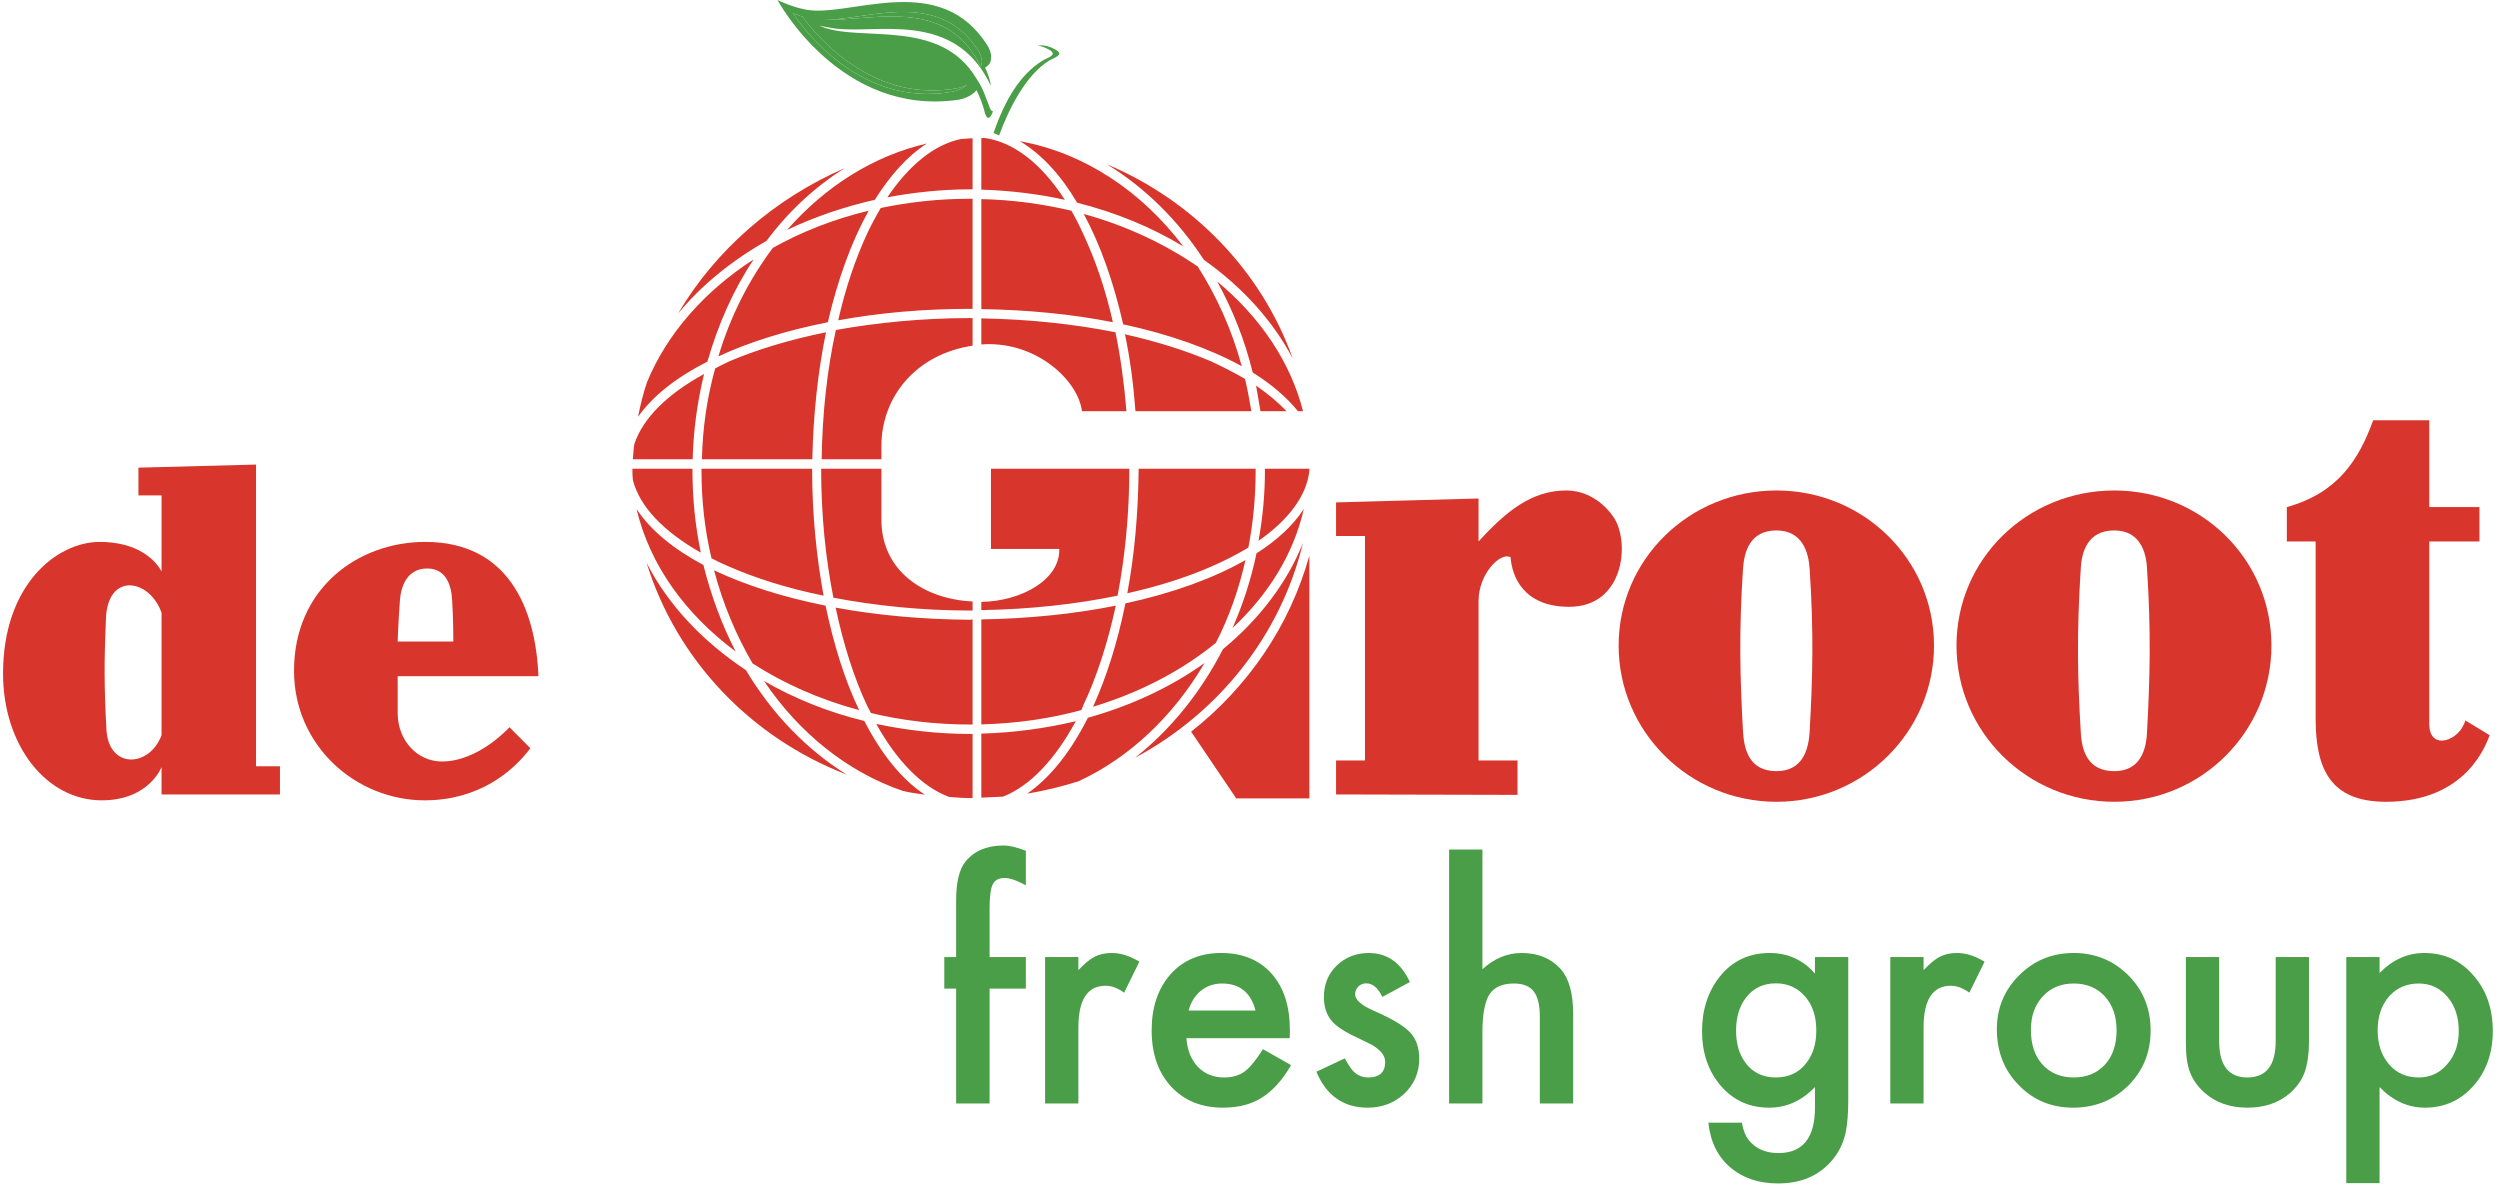 <?xml version="1.0" encoding="UTF-8"?>
<svg width="249px" height="119px" viewBox="0 0 249 119" version="1.1" xmlns="http://www.w3.org/2000/svg" xmlns:xlink="http://www.w3.org/1999/xlink">
    <title>DEGROOT-FRESH-GROUP-LOGO</title>
    <g id="Page-1" stroke="none" stroke-width="1" fill="none" fill-rule="evenodd">
        <g id="dgfg-home-desk-v3" transform="translate(-60, -14)">
            <g id="DEGROOT-FRESH-GROUP-LOGO" transform="translate(60, 14)">
                <g id="Group-13" transform="translate(0, 41.792)" fill="#D8352C">
                    <path d="M150.455,13.711 C149.4,13.155 147.263,15.408 147.263,18.067 L147.263,33.952 L151.145,33.952 L151.145,37.378 L133.072,37.334 L133.072,33.952 L135.952,33.952 L135.952,11.595 L133.072,11.595 L133.072,8.248 L147.263,7.857 L147.263,12.139 C150.06,9.077 152.591,7.059 156.009,7.059 C157.956,7.059 159.714,8.182 160.777,9.82 C162.358,12.327 161.73,18.646 156.298,18.646 C151.628,18.646 150.577,15.487 150.455,13.711" id="Fill-1"></path>
                    <path d="M161.216,22.514 C161.216,13.911 168.268,7.06 176.935,7.06 C185.595,7.06 192.626,13.911 192.626,22.514 C192.626,31.081 185.595,38.066 176.935,38.066 C168.268,38.066 161.216,31.081 161.216,22.514 M180.241,31.051 C180.542,25.705 180.658,21.161 180.241,14.896 C180.139,13.156 179.48,11.04 176.935,11.04 C174.292,11.04 173.712,13.156 173.601,14.896 C173.186,21.161 173.309,25.705 173.601,31.051 C173.712,32.978 174.292,35.015 176.935,35.015 C179.48,35.015 180.139,32.978 180.241,31.051" id="Fill-3"></path>
                    <path d="M194.867,22.514 C194.867,13.911 201.876,7.06 210.579,7.06 C219.258,7.06 226.234,13.911 226.234,22.514 C226.234,31.081 219.258,38.066 210.579,38.066 C201.876,38.066 194.867,31.081 194.867,22.514 M213.846,31.051 C214.138,25.705 214.253,21.161 213.846,14.896 C213.779,13.156 213.12,11.04 210.579,11.04 C207.936,11.04 207.32,13.156 207.241,14.896 C206.837,21.161 206.917,25.705 207.241,31.051 C207.32,32.978 207.936,35.015 210.579,35.015 C213.12,35.015 213.779,32.978 213.846,31.051" id="Fill-5"></path>
                    <path d="M236.368,0.067 L241.955,0.067 L241.955,8.713 L246.952,8.713 L246.952,12.139 L241.955,12.139 L241.955,30.315 C241.955,33.076 245.024,31.989 245.542,29.963 L247.971,31.437 C247.612,32.325 245.696,38.066 237.644,38.066 C232.146,38.066 230.637,34.851 230.637,29.775 L230.637,12.139 L227.768,12.139 L227.768,8.713 C232.853,7.305 234.946,3.989 236.368,0.067" id="Fill-7"></path>
                    <path d="M16.09,7.548 L13.788,7.548 L13.788,4.787 L25.5,4.478 L25.5,34.531 L27.884,34.531 L27.884,37.334 L16.09,37.334 L16.09,34.605 C16.09,34.605 14.861,37.921 10.125,37.921 C4.602,37.921 0.303,32.423 0.303,25.294 C0.303,16.394 5.7,12.182 9.93,12.182 C13.641,12.182 15.43,13.911 16.09,15.119 L16.09,7.548 Z M10.596,30.761 C10.738,34.828 14.861,34.707 16.09,31.437 L16.09,19.244 C14.917,15.85 10.67,15.119 10.548,19.921 C10.37,24.109 10.37,26.549 10.596,30.761 L10.596,30.761 Z" id="Fill-9"></path>
                    <path d="M53.629,25.56 L39.608,25.56 L39.608,29.22 C39.608,31.989 41.591,34.053 44.009,34.053 C47.695,34.053 50.741,30.64 50.741,30.64 L52.823,32.732 C51.1,35.039 47.695,37.921 42.299,37.921 C35.456,37.921 29.285,32.5 29.285,25.016 C29.285,16.827 35.633,12.182 42.354,12.182 C50.485,12.182 53.337,18.58 53.629,25.56 M45.041,18.134 C44.974,16.394 44.38,14.83 42.543,14.83 C40.639,14.83 39.9,16.472 39.822,18.177 C39.675,20.042 39.608,22.103 39.608,22.103 L45.151,22.103 C45.151,22.103 45.151,19.808 45.041,18.134" id="Fill-11"></path>
                </g>
                <g id="Group-10" transform="translate(62.301, 0)">
                    <g id="Group" transform="translate(15.137, 0)" fill="#499E47">
                        <path d="M26.433,6.017 C24.119,7.428 22.631,10.041 21.516,13.243 L22.074,13.491 C23.053,10.802 24.767,7.428 27.083,6.017 C27.516,5.752 28.622,5.475 27.718,4.959 C26.877,4.48 26.263,4.48 25.931,4.539 C26.242,4.584 26.622,4.703 27.07,4.959 C27.976,5.475 26.867,5.752 26.433,6.017" id="Fill-16"></path>
                        <path d="M2.494,1.657 C4.105,3.851 9.701,10.392 18.085,8.749 C18.295,8.71 18.588,8.601 18.873,8.439 C18.499,8.802 17.941,9.028 17.608,9.094 C7.578,11.061 1.536,1.305 1.536,1.305 C1.536,1.305 1.922,1.478 2.494,1.657 M19.61,4.486 C19.612,4.491 19.614,4.493 19.618,4.495 C19.789,4.731 19.958,4.973 20.118,5.24 C20.322,5.646 20.458,6.155 20.26,6.631 C20.257,6.636 20.257,6.641 20.252,6.645 C20.245,6.664 20.228,6.682 20.218,6.7 C20.19,6.611 20.165,6.522 20.132,6.439 C19.989,6.15 19.84,5.882 19.683,5.625 C19.68,5.625 19.677,5.621 19.674,5.618 C16.074,-0.294 8.754,2.211 4.507,1.955 C8.52,2.111 15.532,-1.061 19.61,4.486 M18.05,9.931 C18.503,9.865 19.33,9.561 19.787,9.035 C19.799,9.016 19.811,8.998 19.826,8.977 C20.074,9.482 20.45,10.397 20.603,11.036 C20.809,11.904 21.047,11.861 21.28,11.501 C21.344,11.362 21.404,11.222 21.471,11.083 C21.324,11.097 21.175,10.92 21.021,10.395 C20.992,10.301 20.808,9.865 20.777,9.776 C20.7,9.55 20.617,9.339 20.526,9.133 C20.396,8.824 20.249,8.539 20.096,8.277 C20.079,8.247 20.066,8.224 20.049,8.198 C19.965,8.055 19.875,7.919 19.789,7.785 C16.151,1.714 8.181,4.265 4.319,2.62 C4.274,2.599 4.228,2.576 4.185,2.555 C4.56,2.646 4.936,2.718 5.288,2.768 C8.999,3.498 15.845,1.262 19.915,6.358 C20.037,6.516 20.163,6.682 20.279,6.855 C20.628,7.35 20.95,7.912 21.245,8.537 C21.182,7.891 20.897,7.195 20.674,6.732 C20.892,6.618 21.059,6.445 21.172,6.262 C21.176,6.255 21.176,6.253 21.179,6.246 C21.398,5.714 21.243,5.151 21.018,4.701 C20.843,4.404 20.655,4.135 20.465,3.875 C20.465,3.872 20.458,3.87 20.458,3.863 C15.603,-2.741 7.011,1.78 2.782,0.954 C1.311,0.664 8.8817842e-15,0 8.8817842e-15,0 C8.8817842e-15,0 6.236,11.665 18.05,9.931" id="Fill-18"></path>
                        <path d="M19.674,5.619 C19.677,5.621 19.68,5.625 19.683,5.625 C19.84,5.882 19.99,6.15 20.132,6.439 C20.165,6.522 20.19,6.611 20.218,6.699 C20.229,6.682 20.245,6.663 20.252,6.646 C20.257,6.641 20.257,6.636 20.26,6.632 C20.458,6.154 20.322,5.645 20.118,5.239 C19.958,4.973 19.789,4.73 19.618,4.495 C19.614,4.493 19.612,4.491 19.61,4.486 C15.532,-1.061 8.52,2.11 4.507,1.955 C8.754,2.211 16.074,-0.295 19.674,5.619" id="Fill-20"></path>
                        <path d="M17.608,9.094 C17.942,9.028 18.499,8.802 18.873,8.439 C18.588,8.601 18.295,8.71 18.085,8.749 C9.701,10.392 4.105,3.852 2.494,1.657 C1.922,1.478 1.536,1.305 1.536,1.305 C1.536,1.305 7.578,11.061 17.608,9.094" id="Fill-25"></path>
                    </g>
                    <path d="M62.848,55.112 C62.293,57.753 61.49,60.199 60.463,62.545 C64.043,59.204 66.542,55.16 67.557,50.697 C66.495,52.339 64.878,53.821 62.848,55.112 L62.848,55.112 Z M65.837,40.954 C65.004,40.084 63.977,39.22 62.804,38.406 C62.951,39.268 63.096,40.108 63.242,40.954 L65.837,40.954 Z M61.698,37.738 C60.676,37.138 59.582,36.583 58.378,36.016 C55.892,34.953 52.957,34.013 49.746,33.299 C50.258,35.724 50.593,38.329 50.793,40.954 L62.336,40.954 C62.148,39.891 61.958,38.769 61.698,37.738 L61.698,37.738 Z M49.566,32.299 C54.141,33.286 58.19,34.725 61.377,36.471 C60.384,32.823 58.89,29.526 56.994,26.545 C53.693,24.283 49.858,22.469 45.643,21.314 C47.291,24.351 48.618,28.112 49.566,32.299 L49.566,32.299 Z M62.761,46.684 L51.108,46.684 L51.108,46.788 C51.061,51.148 50.694,55.26 49.979,59.087 C53.114,58.388 55.924,57.494 58.378,56.415 C59.728,55.828 60.932,55.204 62.037,54.536 C62.514,52.067 62.761,49.506 62.761,46.881 L62.761,46.684 Z M61.745,55.784 C58.555,57.606 54.464,59.087 49.79,60.099 C49.011,63.959 47.917,67.415 46.568,70.392 C51.249,68.978 55.412,66.792 58.799,64.027 C60.105,61.482 61.088,58.717 61.745,55.784 L61.745,55.784 Z M67.478,54.074 C65.872,58.093 63.096,61.694 59.504,64.662 C57.284,68.978 54.282,72.694 50.738,75.479 C59.071,71.016 65.248,63.292 67.478,54.074 L67.478,54.074 Z M40.009,79.047 C41.772,78.752 43.492,78.332 45.128,77.813 C50.227,75.447 54.575,71.311 57.675,66.033 C54.35,68.422 50.369,70.281 46.052,71.491 C44.368,74.836 42.319,77.449 40.009,79.047 L40.009,79.047 Z M44.849,71.831 C41.839,72.546 38.703,72.978 35.438,73.066 L35.438,79.443 C36.186,79.423 36.898,79.375 37.602,79.343 C40.312,78.277 42.788,75.627 44.849,71.831 L44.849,71.831 Z M48.831,60.323 C44.738,61.142 40.199,61.617 35.438,61.694 L35.438,72.151 C38.917,72.059 42.283,71.583 45.394,70.724 C45.462,70.576 45.541,70.46 45.565,70.305 C46.926,67.46 48.016,64.075 48.831,60.323 L48.831,60.323 Z M35.438,59.951 L35.438,60.767 C40.312,60.686 44.884,60.179 49.011,59.327 C49.746,55.456 50.179,51.208 50.179,46.788 L50.179,46.684 L36.398,46.684 L36.398,54.673 L43.201,54.673 C43.299,57.685 39.53,59.871 35.438,59.951 L35.438,59.951 Z M48.799,33.095 C44.703,32.279 40.199,31.792 35.438,31.712 L35.438,34.306 C35.548,34.306 35.663,34.306 35.738,34.286 C41.048,34.058 45.097,37.953 45.462,40.954 L49.892,40.954 C49.668,38.225 49.31,35.576 48.799,33.095 L48.799,33.095 Z M44.416,20.987 C41.559,20.316 38.551,19.9 35.438,19.832 L35.438,30.785 C40.12,30.861 44.514,31.292 48.542,32.096 C47.806,28.811 46.78,25.822 45.565,23.252 C45.218,22.469 44.806,21.686 44.416,20.987 L44.416,20.987 Z M27.621,78.776 C28.345,78.948 29.081,79.047 29.816,79.151 C27.507,77.633 25.488,75.107 23.785,71.811 C20.15,70.916 16.79,69.565 13.793,67.823 C17.294,73.021 22.12,76.893 27.621,78.776 L27.621,78.776 Z M18.607,45.746 C18.699,41.262 19.167,36.99 19.969,33.095 C16.346,33.83 13.045,34.829 10.279,36.016 C9.799,36.243 9.366,36.471 8.93,36.694 C8.128,39.564 7.678,42.597 7.612,45.746 L18.607,45.746 Z M9.252,35.496 C12.333,34.058 16.066,32.903 20.15,32.096 C21.141,27.816 22.502,24.068 24.218,20.987 C20.74,21.822 17.518,23.093 14.673,24.691 C12.333,27.816 10.456,31.452 9.252,35.496 L9.252,35.496 Z M19.726,59.327 C19.021,55.456 18.588,51.208 18.588,46.788 L18.588,46.684 L7.568,46.684 L7.568,46.881 C7.568,49.913 7.903,52.814 8.56,55.6 C9.107,55.895 9.653,56.155 10.279,56.415 C12.989,57.606 16.2,58.612 19.726,59.327 L19.726,59.327 Z M19.926,60.323 C15.689,59.475 11.92,58.273 8.819,56.802 C9.701,60.143 11.015,63.26 12.655,66.077 C15.767,68.083 19.355,69.681 23.269,70.724 C21.842,67.755 20.74,64.223 19.926,60.323 L19.926,60.323 Z M2.092,56.043 C5.082,65.706 12.474,73.465 22.022,77.145 C18.041,74.664 14.595,71.095 11.994,66.748 C7.678,63.879 4.236,60.247 2.092,56.043 L2.092,56.043 Z M1.1,50.697 C2.407,56.235 5.928,61.142 10.971,64.89 C9.586,62.217 8.528,59.327 7.756,56.271 C4.76,54.673 2.494,52.814 1.1,50.697 L1.1,50.697 Z M6.668,46.684 L0.688,46.684 C0.688,47.06 0.688,47.424 0.73,47.796 C1.392,50.437 3.768,52.926 7.502,55.044 C6.955,52.438 6.668,49.702 6.668,46.881 L6.668,46.684 Z M0.877,44.239 C0.798,44.751 0.778,45.246 0.73,45.746 L6.687,45.746 C6.766,42.781 7.167,39.96 7.824,37.251 C4.133,39.268 1.725,41.67 0.877,44.239 L0.877,44.239 Z M2.127,38.101 C1.757,39.22 1.47,40.379 1.246,41.522 C2.706,39.436 5.082,37.578 8.158,36.016 C9.221,32.299 10.747,28.859 12.765,25.834 C7.824,29.027 4.102,33.286 2.127,38.101 L2.127,38.101 Z M21.842,16.739 C14.819,19.796 8.961,24.915 5.227,31.236 C7.568,28.403 10.571,25.957 14.047,23.988 C16.243,21.043 18.876,18.605 21.842,16.739 L21.842,16.739 Z M30.029,14.29 C24.686,15.525 19.902,18.562 16.09,22.902 C18.8,21.61 21.719,20.611 24.831,19.9 C26.37,17.451 28.09,15.525 30.029,14.29 L30.029,14.29 Z M34.344,18.857 L34.569,18.857 L34.569,13.77 C34.167,13.806 33.766,13.806 33.395,13.85 C30.763,14.394 28.247,16.443 26.082,19.648 C28.746,19.16 31.5,18.857 34.344,18.857 L34.344,18.857 Z M34.344,30.761 L34.569,30.761 L34.569,19.796 L34.344,19.796 C31.232,19.796 28.278,20.124 25.422,20.715 C24.954,21.507 24.496,22.357 24.072,23.252 C22.903,25.778 21.908,28.699 21.185,31.904 C25.244,31.157 29.671,30.761 34.344,30.761 L34.344,30.761 Z M34.569,34.429 L34.569,31.68 L34.344,31.68 C29.596,31.68 25.055,32.132 20.952,32.867 C20.083,36.799 19.603,41.146 19.536,45.746 L25.488,45.746 L25.488,44.411 C25.488,39.564 28.892,35.28 34.569,34.429 L34.569,34.429 Z M34.344,60.81 L34.569,60.81 L34.569,59.907 C29.707,59.68 25.488,56.858 25.488,51.772 L25.488,46.684 L19.488,46.684 L19.488,46.788 C19.488,51.296 19.926,55.6 20.705,59.532 C24.875,60.323 29.481,60.81 34.344,60.81 L34.344,60.81 Z M34.344,72.163 L34.569,72.163 L34.569,61.694 C34.49,61.694 34.423,61.73 34.344,61.73 C29.596,61.694 25.055,61.286 20.928,60.518 C21.7,64.175 22.758,67.515 24.072,70.305 C24.218,70.576 24.32,70.8 24.442,71.016 C27.542,71.763 30.867,72.163 34.344,72.163 L34.344,72.163 Z M34.521,79.491 L34.569,79.491 L34.569,73.102 L34.344,73.102 C31.086,73.102 27.943,72.726 24.977,72.103 C27.031,75.807 29.548,78.38 32.228,79.375 C32.995,79.443 33.766,79.491 34.521,79.491 L34.521,79.491 Z M35.626,13.727 C35.596,13.727 35.528,13.77 35.438,13.77 L35.438,18.889 C38.337,18.981 41.068,19.308 43.759,19.9 C41.402,16.264 38.582,14.066 35.626,13.727 L35.626,13.727 Z M39.286,14.066 C41.402,15.332 43.345,17.407 44.982,20.192 C48.865,21.166 52.422,22.649 55.557,24.544 C51.394,19.037 45.686,15.221 39.286,14.066 L39.286,14.066 Z M66.463,35.724 C63.363,27.025 56.581,20 47.949,16.364 C51.717,18.673 55.011,21.902 57.607,25.878 C61.443,28.599 64.488,31.952 66.463,35.724 L66.463,35.724 Z M66.974,40.954 L67.478,40.954 C66.239,36.063 63.242,31.612 58.925,28.032 C60.463,30.817 61.679,33.866 62.469,37.103 C64.366,38.281 65.872,39.596 66.974,40.954 L66.974,40.954 Z M68.111,46.881 L68.111,46.684 L63.686,46.684 L63.686,46.881 C63.686,49.246 63.462,51.591 63.048,53.869 C66.05,51.772 67.856,49.358 68.111,46.881 L68.111,46.881 Z M68.111,79.523 L68.111,55.34 C66.16,62.365 61.958,68.458 56.336,72.874 L60.83,79.523 L68.111,79.523 Z" id="Fill-29" fill="#D8352C"></path>
                </g>
                <g id="Group-51" transform="translate(62.688, 13.521)" fill="#499E47">
                    <path d="M35.875,84.945 L35.875,96.384 L32.543,96.384 L32.543,84.945 L31.364,84.945 L31.364,81.801 L32.543,81.801 L32.543,76.172 C32.543,74.336 32.858,73.038 33.487,72.279 C34.351,71.221 35.609,70.692 37.26,70.692 C37.85,70.692 38.592,70.867 39.486,71.216 L39.486,74.66 L39.147,74.48 C38.43,74.111 37.84,73.926 37.378,73.926 C36.788,73.926 36.391,74.141 36.184,74.57 C35.978,74.989 35.875,75.798 35.875,76.995 L35.875,81.801 L39.486,81.801 L39.486,84.945 L35.875,84.945 Z" id="Fill-31"></path>
                    <path d="M41.402,81.801 L44.719,81.801 L44.719,83.104 C45.328,82.455 45.869,82.011 46.341,81.771 C46.822,81.522 47.392,81.397 48.05,81.397 C48.925,81.397 49.839,81.687 50.792,82.265 L49.274,85.35 C48.645,84.89 48.031,84.661 47.431,84.661 C45.623,84.661 44.719,86.048 44.719,88.823 L44.719,96.384 L41.402,96.384 L41.402,81.801 Z" id="Fill-33"></path>
                    <path d="M62.363,87.131 C61.901,85.335 60.786,84.436 59.017,84.436 C58.614,84.436 58.236,84.499 57.882,84.624 C57.528,84.748 57.206,84.928 56.917,85.163 C56.627,85.397 56.379,85.679 56.172,86.008 C55.966,86.338 55.809,86.712 55.701,87.131 L62.363,87.131 Z M65.769,89.886 L55.48,89.886 C55.568,91.084 55.951,92.037 56.629,92.746 C57.307,93.444 58.177,93.794 59.238,93.794 C60.064,93.794 60.747,93.594 61.287,93.195 C61.818,92.796 62.423,92.057 63.101,90.979 L65.901,92.566 C65.469,93.315 65.012,93.956 64.53,94.49 C64.049,95.024 63.533,95.463 62.983,95.807 C62.432,96.152 61.838,96.404 61.199,96.563 C60.56,96.723 59.867,96.803 59.121,96.803 C56.978,96.803 55.258,96.104 53.961,94.707 C52.664,93.3 52.016,91.433 52.016,89.107 C52.016,86.802 52.644,84.935 53.902,83.508 C55.17,82.101 56.851,81.397 58.944,81.397 C61.057,81.397 62.727,82.081 63.955,83.448 C65.174,84.806 65.784,86.687 65.784,89.093 L65.769,89.886 Z" id="Fill-35"></path>
                    <path d="M77.738,84.287 L74.996,85.769 C74.563,84.871 74.028,84.421 73.389,84.421 C73.085,84.421 72.824,84.524 72.608,84.728 C72.392,84.933 72.284,85.195 72.284,85.514 C72.284,86.073 72.923,86.627 74.2,87.176 C75.959,87.945 77.143,88.653 77.753,89.302 C78.362,89.951 78.667,90.824 78.667,91.922 C78.667,93.33 78.156,94.507 77.133,95.456 C76.141,96.354 74.942,96.803 73.537,96.803 C71.129,96.803 69.424,95.61 68.422,93.225 L71.252,91.892 C71.645,92.591 71.945,93.035 72.151,93.225 C72.554,93.604 73.035,93.794 73.596,93.794 C74.716,93.794 75.276,93.275 75.276,92.237 C75.276,91.638 74.844,91.079 73.979,90.56 C73.645,90.39 73.311,90.226 72.977,90.066 C72.643,89.906 72.303,89.742 71.96,89.572 C70.996,89.093 70.318,88.613 69.925,88.134 C69.424,87.525 69.174,86.742 69.174,85.784 C69.174,84.516 69.601,83.468 70.456,82.64 C71.331,81.811 72.392,81.397 73.64,81.397 C75.478,81.397 76.843,82.36 77.738,84.287" id="Fill-37"></path>
                    <path d="M81.644,71.096 L84.961,71.096 L84.961,83.014 C86.14,81.936 87.442,81.397 88.867,81.397 C90.489,81.397 91.786,81.931 92.758,82.999 C93.584,83.927 93.996,85.409 93.996,87.446 L93.996,96.384 L90.68,96.384 L90.68,87.76 C90.68,86.592 90.476,85.746 90.068,85.222 C89.66,84.698 89.004,84.436 88.1,84.436 C86.941,84.436 86.125,84.801 85.654,85.529 C85.191,86.268 84.961,87.535 84.961,89.332 L84.961,96.384 L81.644,96.384 L81.644,71.096 Z" id="Fill-39"></path>
                    <path d="M118.215,89.123 C118.215,87.705 117.842,86.573 117.095,85.724 C116.338,84.856 115.37,84.421 114.191,84.421 C112.933,84.421 111.94,84.896 111.213,85.844 C110.555,86.692 110.226,87.79 110.226,89.138 C110.226,90.465 110.555,91.553 111.213,92.401 C111.931,93.33 112.923,93.794 114.191,93.794 C115.459,93.794 116.461,93.324 117.198,92.386 C117.876,91.538 118.215,90.45 118.215,89.123 L118.215,89.123 Z M121.399,96.039 C121.399,96.728 121.377,97.335 121.333,97.859 C121.289,98.383 121.227,98.844 121.149,99.243 C120.913,100.341 120.451,101.284 119.763,102.073 C118.466,103.59 116.682,104.349 114.412,104.349 C112.496,104.349 110.919,103.825 109.68,102.777 C108.403,101.699 107.666,100.206 107.469,98.3 L110.801,98.3 C110.928,99.019 111.14,99.573 111.434,99.962 C112.123,100.87 113.125,101.324 114.442,101.324 C116.869,101.324 118.083,99.812 118.083,96.788 L118.083,94.752 C116.766,96.119 115.248,96.803 113.528,96.803 C111.572,96.803 109.97,96.084 108.722,94.647 C107.465,93.19 106.836,91.368 106.836,89.183 C106.836,87.056 107.42,85.25 108.59,83.762 C109.848,82.185 111.508,81.397 113.572,81.397 C115.38,81.397 116.883,82.081 118.083,83.448 L118.083,81.801 L121.399,81.801 L121.399,96.039 Z" id="Fill-41"></path>
                    <path d="M125.586,81.801 L128.902,81.801 L128.902,83.104 C129.512,82.455 130.052,82.011 130.524,81.771 C131.005,81.522 131.575,81.397 132.234,81.397 C133.108,81.397 134.022,81.687 134.976,82.265 L133.457,85.35 C132.828,84.89 132.214,84.661 131.615,84.661 C129.807,84.661 128.902,86.048 128.902,88.823 L128.902,96.384 L125.586,96.384 L125.586,81.801 Z" id="Fill-43"></path>
                    <path d="M139.589,89.048 C139.589,90.505 139.972,91.658 140.739,92.506 C141.525,93.365 142.562,93.794 143.849,93.794 C145.146,93.794 146.183,93.369 146.959,92.521 C147.736,91.673 148.124,90.54 148.124,89.122 C148.124,87.705 147.736,86.572 146.959,85.724 C146.173,84.865 145.136,84.436 143.849,84.436 C142.581,84.436 141.554,84.865 140.768,85.724 C139.982,86.582 139.589,87.69 139.589,89.048 M136.199,88.987 C136.199,86.882 136.941,85.09 138.424,83.613 C139.908,82.136 141.716,81.397 143.849,81.397 C145.991,81.397 147.809,82.141 149.303,83.628 C150.777,85.115 151.514,86.942 151.514,89.108 C151.514,91.293 150.772,93.125 149.288,94.602 C147.795,96.07 145.962,96.803 143.79,96.803 C141.638,96.803 139.835,96.054 138.38,94.557 C136.926,93.08 136.199,91.224 136.199,88.987" id="Fill-45"></path>
                    <path d="M158.339,81.801 L158.339,90.17 C158.339,92.586 159.278,93.794 161.155,93.794 C163.031,93.794 163.97,92.586 163.97,90.17 L163.97,81.801 L167.287,81.801 L167.287,90.245 C167.287,91.413 167.144,92.421 166.859,93.27 C166.584,94.028 166.107,94.712 165.429,95.321 C164.309,96.309 162.884,96.803 161.155,96.803 C159.435,96.803 158.015,96.309 156.895,95.321 C156.206,94.712 155.72,94.028 155.435,93.27 C155.16,92.591 155.023,91.583 155.023,90.245 L155.023,81.801 L158.339,81.801 Z" id="Fill-47"></path>
                    <path d="M182.205,89.182 C182.205,87.785 181.831,86.647 181.084,85.769 C180.328,84.88 179.375,84.436 178.225,84.436 C177.006,84.436 176.019,84.865 175.262,85.724 C174.505,86.582 174.127,87.71 174.127,89.108 C174.127,90.475 174.505,91.603 175.262,92.491 C176.009,93.36 176.992,93.794 178.21,93.794 C179.36,93.794 180.308,93.355 181.055,92.476 C181.821,91.598 182.205,90.5 182.205,89.182 L182.205,89.182 Z M174.318,104.319 L171.002,104.319 L171.002,81.801 L174.318,81.801 L174.318,83.388 C175.625,82.061 177.109,81.397 178.77,81.397 C180.746,81.397 182.372,82.136 183.649,83.613 C184.946,85.08 185.595,86.932 185.595,89.168 C185.595,91.353 184.951,93.175 183.664,94.632 C182.386,96.079 180.775,96.803 178.829,96.803 C177.149,96.803 175.645,96.12 174.318,94.752 L174.318,104.319 Z" id="Fill-49"></path>
                </g>
            </g>
        </g>
    </g>
</svg>